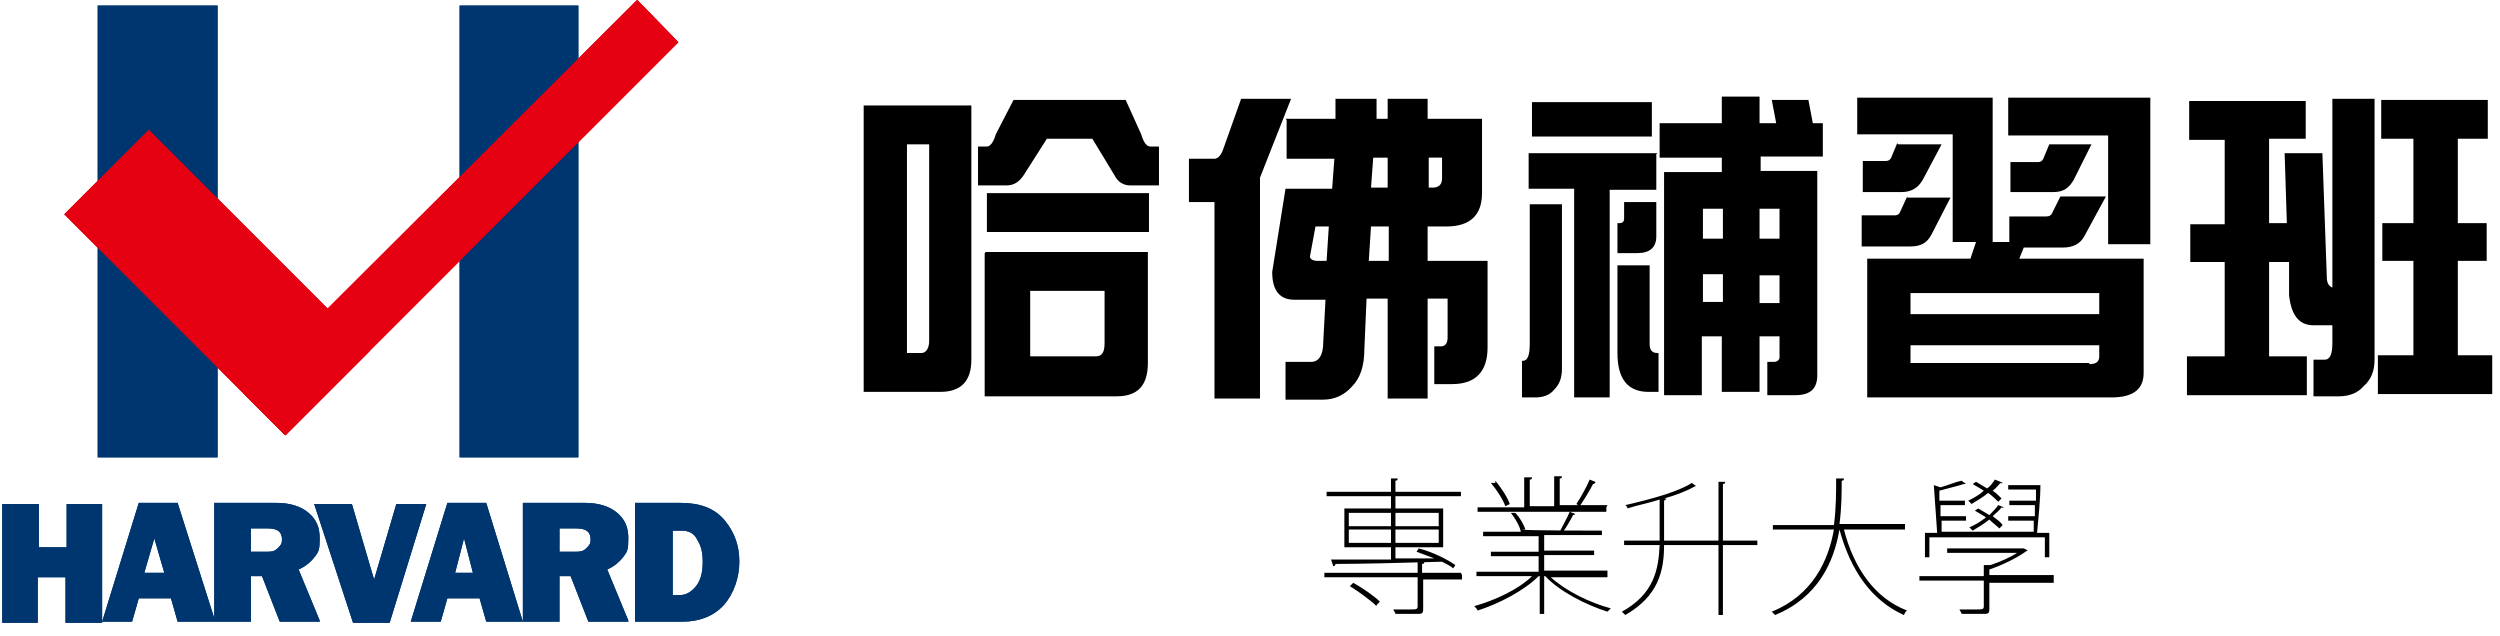 <?xml version="1.0" encoding="UTF-8"?>
<svg id="_圖層_1" data-name="圖層 1" xmlns="http://www.w3.org/2000/svg" xmlns:xlink="http://www.w3.org/1999/xlink" version="1.1" viewBox="0 0 225.2 57.3">
  <defs>
    <style>
      .cls-1 {
        fill: #003670;
      }

      .cls-1, .cls-2, .cls-3, .cls-4 {
        stroke-width: 0px;
      }

      .cls-2 {
        fill: none;
      }

      .cls-3 {
        fill: #000;
      }

      .cls-4 {
        fill: #e50012;
      }
    </style>
    <clipPath id="clippath">
      <line class="cls-2" x1="-161.9" y1="-33.8" x2="-161.9" y2="-178.8"/>
    </clipPath>
  </defs>
  <g id="_電腦" data-name=" 電腦">
    <g>
      <g>
        <polygon class="cls-1" points="8.8 .5 19.6 .5 19.6 41.2 8.8 41.2 8.8 .5 8.8 .5"/>
        <polygon class="cls-1" points="41.4 .5 52.1 .5 52.1 41.2 41.4 41.2 41.4 .5 41.4 .5"/>
        <polygon class="cls-4" points="5.8 19.3 13.4 11.7 33.3 31.6 25.7 39.2 5.8 19.3 5.8 19.3"/>
        <polygon class="cls-4" points="57.4 0 61.1 3.8 25.7 39.2 21.9 35.4 57.4 0 57.4 0"/>
        <polygon class="cls-4" points="5.8 19.3 13.4 11.7 33.3 31.6 25.7 39.2 5.8 19.3 5.8 19.3"/>
        <polygon class="cls-4" points="57.4 0 61.1 3.8 25.7 39.2 21.9 35.4 57.4 0 57.4 0"/>
        <polygon class="cls-1" points="8.8 .5 19.6 .5 19.6 41.2 8.8 41.2 8.8 .5 8.8 .5"/>
        <polygon class="cls-1" points="41.4 .5 52.1 .5 52.1 41.2 41.4 41.2 41.4 .5 41.4 .5"/>
        <polygon class="cls-4" points="5.8 19.3 13.4 11.7 33.3 31.6 25.7 39.2 5.8 19.3 5.8 19.3"/>
        <polygon class="cls-4" points="57.4 0 61.1 3.8 25.7 39.2 21.9 35.4 57.4 0 57.4 0"/>
        <polygon class="cls-4" points="5.8 19.3 13.4 11.7 33.3 31.6 25.7 39.2 5.8 19.3 5.8 19.3"/>
        <polygon class="cls-4" points="57.4 0 61.1 3.8 25.7 39.2 21.9 35.4 57.4 0 57.4 0"/>
      </g>
      <path class="cls-1" d="M9.2,45.4v10.7h-3.3v-4.1h-2.5v4.1H.2v-10.7h3.3v3.9h2.5v-3.9s3.3,0,3.3,0ZM16,56l-.6-2.1h-2.9l-.6,2.1h-2.7l3.3-10.7h3.5l3.4,10.7h-3.3ZM13.1,51.6h1.7l-.9-3.1-.9,3.1h0ZM28.8,56h-3.6l-1.6-4.1h-1v4.1h-3.3v-10.7h5.6c1.2,0,2.2.3,2.9.9.7.6,1,1.3,1,2.3s-.1,1.2-.4,1.6-.8.9-1.5,1.2l1.9,4.6h0ZM22.6,49.7h1.4c.4,0,.7,0,1-.3s.4-.4.4-.8c0-.7-.4-1-1.3-1h-1.5v2h0ZM38.4,45.4l-3.3,10.7h-3.3l-3.5-10.7h3.4l1.7,5.8c.1.3.2.7.3,1l2-6.8h2.7ZM43.8,56l-.6-2.1h-2.9l-.6,2.1h-2.7l3.3-10.7h3.5l3.3,10.7s-3.3,0-3.3,0ZM40.9,51.6h1.7l-.8-3.1-.8,3.1h0ZM56.6,56h-3.6l-1.6-4.1h-1v4.1h-3.3v-10.7h5.6c1.2,0,2.2.3,2.9.9.7.6,1,1.3,1,2.3s-.1,1.2-.4,1.6-.8.9-1.5,1.2l1.9,4.6h0ZM50.4,49.7h1.4c.4,0,.7,0,1-.3s.4-.4.4-.8c0-.7-.4-1-1.3-1h-1.5v2h0ZM57.2,56v-10.7h4.1c1.8,0,3.1.5,4,1.6s1.3,2.3,1.3,3.7-.5,2.9-1.4,3.9c-.9,1-2.2,1.5-3.7,1.5h-4.3,0ZM60.5,53.6h.8c.5,0,1-.3,1.4-.8.4-.5.6-1.2.6-2.2s-.2-1.5-.5-2c-.3-.6-.8-.8-1.4-.8h-.8v5.8h0Z"/>
      <path class="cls-1" d="M9.2,45.4v10.7h-3.3v-4.1h-2.5v4.1H.2v-10.7h3.3v3.9h2.5v-3.9s3.3,0,3.3,0ZM16,56l-.6-2.1h-2.9l-.6,2.1h-2.7l3.3-10.7h3.5l3.4,10.7h-3.3ZM13.1,51.6h1.7l-.9-3.1-.9,3.1h0ZM28.8,56h-3.6l-1.6-4.1h-1v4.1h-3.3v-10.7h5.6c1.2,0,2.2.3,2.9.9.7.6,1,1.3,1,2.3s-.1,1.2-.4,1.6-.8.9-1.5,1.2l1.9,4.6h0ZM22.6,49.7h1.4c.4,0,.7,0,1-.3s.4-.4.4-.8c0-.7-.4-1-1.3-1h-1.5v2h0ZM38.4,45.4l-3.3,10.7h-3.3l-3.5-10.7h3.4l1.7,5.8c.1.3.2.7.3,1l2-6.8h2.7ZM43.8,56l-.6-2.1h-2.9l-.6,2.1h-2.7l3.3-10.7h3.5l3.3,10.7s-3.3,0-3.3,0ZM40.9,51.6h1.7l-.8-3.1-.8,3.1h0ZM56.6,56h-3.6l-1.6-4.1h-1v4.1h-3.3v-10.7h5.6c1.2,0,2.2.3,2.9.9.7.6,1,1.3,1,2.3s-.1,1.2-.4,1.6-.8.9-1.5,1.2l1.9,4.6h0ZM50.4,49.7h1.4c.4,0,.7,0,1-.3s.4-.4.4-.8c0-.7-.4-1-1.3-1h-1.5v2h0ZM57.2,56v-10.7h4.1c1.8,0,3.1.5,4,1.6s1.3,2.3,1.3,3.7-.5,2.9-1.4,3.9c-.9,1-2.2,1.5-3.7,1.5h-4.3,0ZM60.5,53.6h.8c.5,0,1-.3,1.4-.8.4-.5.6-1.2.6-2.2s-.2-1.5-.5-2c-.3-.6-.8-.8-1.4-.8h-.8v5.8h0Z"/>
      <g>
        <path class="cls-3" d="M77.8,9.5h9.7v22.9c0,1.9-.9,2.9-2.8,2.9h-6.9s0-25.8,0-25.8ZM83,31.8c.4,0,.7-.4.7-1.1V13h-2v18.8h1.3ZM91.4,9h10l1.4,3.1c.2.7.5,1.1.8,1.1h.8v3.5h-2.6c-.6,0-1.1-.3-1.4-.9l-2-3.3h-4.1l-2.1,3.3c-.4.6-.9.9-1.5.9h-2.6v-3.5h.8c.3,0,.6-.4.8-1.1,0,0,1.6-3.1,1.6-3.1ZM103.5,17.4v3.5h-14.6v-3.5h14.6ZM88.8,22.7h14.6v10c0,2-.9,3-2.8,3h-11.9s0-12.9,0-12.9ZM98.7,32.1c.6,0,.8-.4.8-1.2v-4.7h-6.7v5.9h5.8Z"/>
        <path class="cls-3" d="M111.9,8.9h4.4l-2.8,7.1v19.9h-4.1v-17.7h-2.3v-3.9h2.3c.3,0,.6-.3.8-.9,0,0,1.6-4.5,1.6-4.5ZM115.8,10.7h4.5v-1.8h3.7v1.8c0,0,1,0,1,0v-1.8h3.6v1.8h4.9v6.7c0,2-1.1,3-3.2,3h-1.7v3.1h5.4v7.8c0,2.2-1.1,3.3-3.2,3.3h-1.6v-3.4h.6c.4,0,.6-.3.6-.8v-3.5h-1.8v9h-3.6v-9h-1.9l-.2,4.6c0,1.5-.4,2.6-1.1,3.3-.7.8-1.6,1.2-2.6,1.2h-3.4v-3.4h2.3c.7,0,1.1-.6,1.1-1.8l.2-3.8h-2.8c-1.3,0-2-.8-2-2.5l1.2-7.5h4.2l.2-2.7h-4.3v-3.5h0ZM119.5,23.5l.2-3.1h-1.2l-.5,2.7c0,.2.2.4.7.4h.8ZM125.1,23.5v-3.1h-1.6l-.2,3.1h1.8ZM123.7,14.2l-.2,2.7h1.5v-2.7h-1.3,0ZM128.7,14.2v2.7h.4c.5,0,.8-.3.8-.8v-1.9h-1.2Z"/>
        <path class="cls-3" d="M137.8,18.4h2.9v14.8c0,.8-.2,1.4-.7,1.9-.4.5-1,.7-1.7.7h-1.2v-3.3h.1c.4,0,.6-.5.6-1.5v-12.5h0ZM149.2,13.9v3.2h-4.2v18.7h-3.2v-18.8h-4.1v-3.2s11.6,0,11.6,0ZM148.8,9.2v3.1h-10.8v-3.1h10.8ZM146.4,18.2h2.8v3.1c0,1-.6,1.5-1.7,1.5h-1.8v-2.7h.2c.2,0,.4-.1.4-.4v-1.5h0ZM145.8,23.9h2.8v7.1c0,.5.2.8.7.8h.1v3.5h-.9c-1.9,0-2.8-1.2-2.8-3.5v-7.9h0ZM164.2,11v3.1h-5.6v1.3h5.1v18.4c0,1.2-.6,1.8-2,1.8h-2.5v-3h.6c.3,0,.5-.2.5-.4v-1.9h-1.8v5h-3.4v-5h-1.8v5.3h-3.4V15.5h5.2v-1.3h-5.6v-3.1h5.6v-2.4h3.4v2.4h1.5l-.4-2.1h3.3l.4,2.1h.9ZM153.4,21.5h1.8v-2.7h-1.8v2.7ZM153.4,27.2h1.8v-2.5h-1.8v2.5ZM158.5,18.8v2.7h1.8v-2.7h-1.8ZM158.5,24.8v2.5h1.8v-2.5h-1.8Z"/>
        <path class="cls-3" d="M167.4,8.8h12.1v13h1.5v-2.3h3.3c.3,0,.5-.1.6-.4l.7-1.4h4.1l-1.9,3.5c-.4.8-1.1,1.1-2,1.1h-3.5l-.4,1h11.2v10.3c0,1.5-1,2.2-2.9,2.2h-22v-12.5h9.3l.5-1.5h-2.1v-9.7h-8.6v-3.3h0ZM171.8,17.8h3.9l-1.7,3.3c-.4.8-1,1.1-1.9,1.1h-4.4v-2.8h3c.2,0,.4-.1.5-.4l.6-1.3h0ZM171,13h3.9l-1.7,3.2c-.4.7-1,1.1-1.9,1.1h-3.5v-2.8h2.1c.2,0,.4-.1.5-.4l.5-1.2h0ZM172.1,28.3h17v-1.9h-17v1.9ZM188.2,32.8c.6,0,.9-.2.9-.7v-1h-17v1.6s16.1,0,16.1,0ZM180.9,8.8h12.8v13.2h-3.8v-9.8h-9v-3.3ZM184.5,13h3.9l-1.6,3.2c-.4.7-.9,1.1-1.8,1.1h-3.9v-2.7h2.5c.2,0,.4-.1.5-.4l.5-1.2h0Z"/>
        <path class="cls-3" d="M207.7,9v3.5h-3.3v7.6h1.6l-.2-6.3h3.4l.4,11.2c0,.5.2.8.5.9V8.9h3.8v23.5c0,1-.3,1.8-1,2.4-.5.6-1.3.9-2.2.9h-2.3v-3.3h1c.5,0,.7-.5.7-1.5v-1.6h-1.7c-1.3,0-2-.9-2.2-2.7v-3h-1.8v8.5h3.4v3.5h-10.8v-3.5h3.4v-8.5h-3.1v-3.4h3.1v-7.6h-3.2v-3.5h10.5,0ZM224.1,9v3.5h-2.7v7.6h2.6v3.4h-2.6v8.5h3.1v3.5h-10.3v-3.5h3.2v-8.5h-2.8v-3.4h2.8v-7.6h-2.9v-3.5h9.6,0Z"/>
      </g>
      <g>
        <path class="cls-3" d="M131.7,51.8v.4h-3.5v2.6c0,.3,0,.5-.4.5-.2,0-.6,0-2.1,0,0-.1-.1-.2-.2-.4.6,0,1.1,0,1.4,0,.7,0,.8,0,.8-.3v-2.6h-8.4v-.4h8.4v-1h.6c0,.1,0,.2-.2.2v.8h3.5ZM125.3,45.8v-1.1h-5.8v-.4h5.8v-1.2h.6c0,.1,0,.2-.2.2v1h5.9v.4h-5.9v1.1h4.3v3.5h-4.3v1c1.2,0,2.3,0,3.5,0-.5-.2-1.1-.4-1.6-.6l.2-.3c1.2.3,2.6,1,3.3,1.5l-.2.3c-.2-.2-.6-.4-1-.6-3.5.1-7.3.2-9.6.2,0,0,0,.2-.2.2l-.2-.6h5.4v-1.1h-4.2v-3.5h4.2,0ZM121.5,46.2v1.2h3.8v-1.2h-3.8ZM121.5,48.9h3.8v-1.2h-3.8v1.2ZM124,54.6c-.5-.5-1.6-1.3-2.4-1.8l.3-.3c.9.5,1.9,1.2,2.4,1.7l-.3.3ZM129.6,46.2h-3.9v1.2h3.9v-1.2ZM129.6,48.9v-1.2h-3.9v1.2h3.9Z"/>
        <path class="cls-3" d="M144.8,52h-5.1c1.3,1.2,3.5,2.3,5.4,2.8,0,0-.2.2-.3.3-1.9-.6-4.3-1.8-5.6-3.2h-.1v3.4h-.4v-3.4h-.1c-1.3,1.3-3.6,2.5-5.5,3.1,0-.1-.2-.3-.3-.4,1.8-.5,4-1.5,5.2-2.7h-5v-.4h5.6v-1.4h-4.3v-.4h4.3v-1.4h-5v-.4h3.4c-.1-.5-.5-1.2-.9-1.7h.4c.4.4.8,1.1.9,1.5h-.3c0,.1,7.2.1,7.2.1v.4h-5.2v1.4h4.5v.4h-4.5v1.4h5.7v.4h0ZM144.7,45.7v.4h-11.6v-.4h4.2v-2.7h.7c0,.2-.1.2-.2.2v2.4h2.2v-2.7h.7c0,.2-.1.2-.2.2v2.4h4.3,0ZM134.7,43.3c.5.6,1.1,1.5,1.3,2.1l-.4.2c-.2-.6-.8-1.5-1.3-2.1h.4c0-.1,0-.1,0-.1ZM141.9,46.3c0,0-.1.1-.2.1-.2.4-.6,1.1-.9,1.5h-.3c.3-.6.7-1.3.9-1.8l.5.2h0ZM143.7,43.5c0,0-.1.1-.2.1-.3.6-.8,1.4-1.2,2,0,0-.3-.2-.3-.2.4-.6.9-1.5,1.2-2.2l.5.2Z"/>
        <path class="cls-3" d="M158.3,48.7v.4h-3.1v6.3h-.4v-6.3h-4.9c0,2.3-.5,4.6-3.5,6.3,0,0-.2-.2-.3-.3,2.9-1.6,3.3-3.8,3.4-6h-3.2v-.4h3.2v-3.7c-.9.3-2,.5-2.9.8,0,0,0-.2-.2-.3,2.2-.5,4.8-1.2,6-2l.4.3s0,0-.1,0,0,0,0,0c-.7.4-1.7.8-2.8,1.1h.2c0,0,0,.1-.2.2v3.6h4.9v-5.3h.6c0,.1,0,.2-.2.2v5.1h3.1Z"/>
        <path class="cls-3" d="M171.6,47.7h-5.5c.9,3.5,2.8,6.2,5.7,7.3-.1,0-.2.2-.3.4-2.9-1.3-4.8-4-5.8-7.7h0c-.5,2.9-1.9,6.1-5.8,7.7,0,0-.2-.2-.3-.3,3.7-1.5,5.1-4.6,5.6-7.4h-5.5v-.4h5.5c.2-1.5.2-3,.2-4.2h.7c0,.1,0,.2-.2.2,0,1,0,2.4-.2,3.9h5.9v.4h0Z"/>
        <path class="cls-3" d="M185,52.1v.4h-5.8v2.3c0,.3,0,.5-.4.5-.3,0-.9,0-2.1,0,0-.1-.1-.2-.2-.4.6,0,1.1,0,1.4,0,.7,0,.8,0,.8-.3v-2.3h-5.8v-.4h5.8v-1h.6c.9-.3,1.8-.7,2.4-1.1h-6.3v-.4h6.9s.4.2.4.2c0,0,0,0-.1,0-.8.6-2.2,1.3-3.4,1.7v.5h5.8,0ZM173.8,48.4v1.8h-.4v-2.2h1.1l-.3-4.3.6.2c.7-.2,1.4-.5,1.9-.6l.4.3s0,0-.2,0c-.6.2-1.5.4-2.2.6v.9h2.3v.4h-2.2v1h2.3v.4h-2.2v1h8.3c0-.3,0-.7,0-1h-2.3v-.4h2.4v-1c0,0-2.3,0-2.3,0v-.4h2.4c0-.3,0-.7,0-1h-2.5v-.4h2.9c0,1.3-.2,3.2-.3,4.3h1.1v2.2h-.4v-1.8h-10.5ZM180.4,43.5c0,0-.1.1-.2,0-.2.2-.4.5-.7.7.3.2.6.5.8.7l-.3.3c-.2-.2-.5-.5-.9-.8-.5.4-1,.7-1.5,1,0,0-.2-.2-.3-.3.4-.2,1-.5,1.4-.9-.3-.2-.7-.4-1-.6l.3-.2c.3.2.7.4,1,.6.3-.2.5-.5.7-.8l.5.2h0ZM178.2,45.8c.3.2.7.4,1,.6.3-.3.6-.6.8-.9l.5.2c0,0-.1.1-.2,0-.2.3-.5.5-.8.8.4.3.7.5.9.8l-.3.3c-.2-.2-.6-.5-.9-.8-.5.4-1,.7-1.5,1,0,0-.2-.2-.3-.3.5-.2,1-.5,1.5-.9-.3-.2-.7-.4-1-.6l.3-.2h0Z"/>
      </g>
    </g>
  </g>
</svg>
